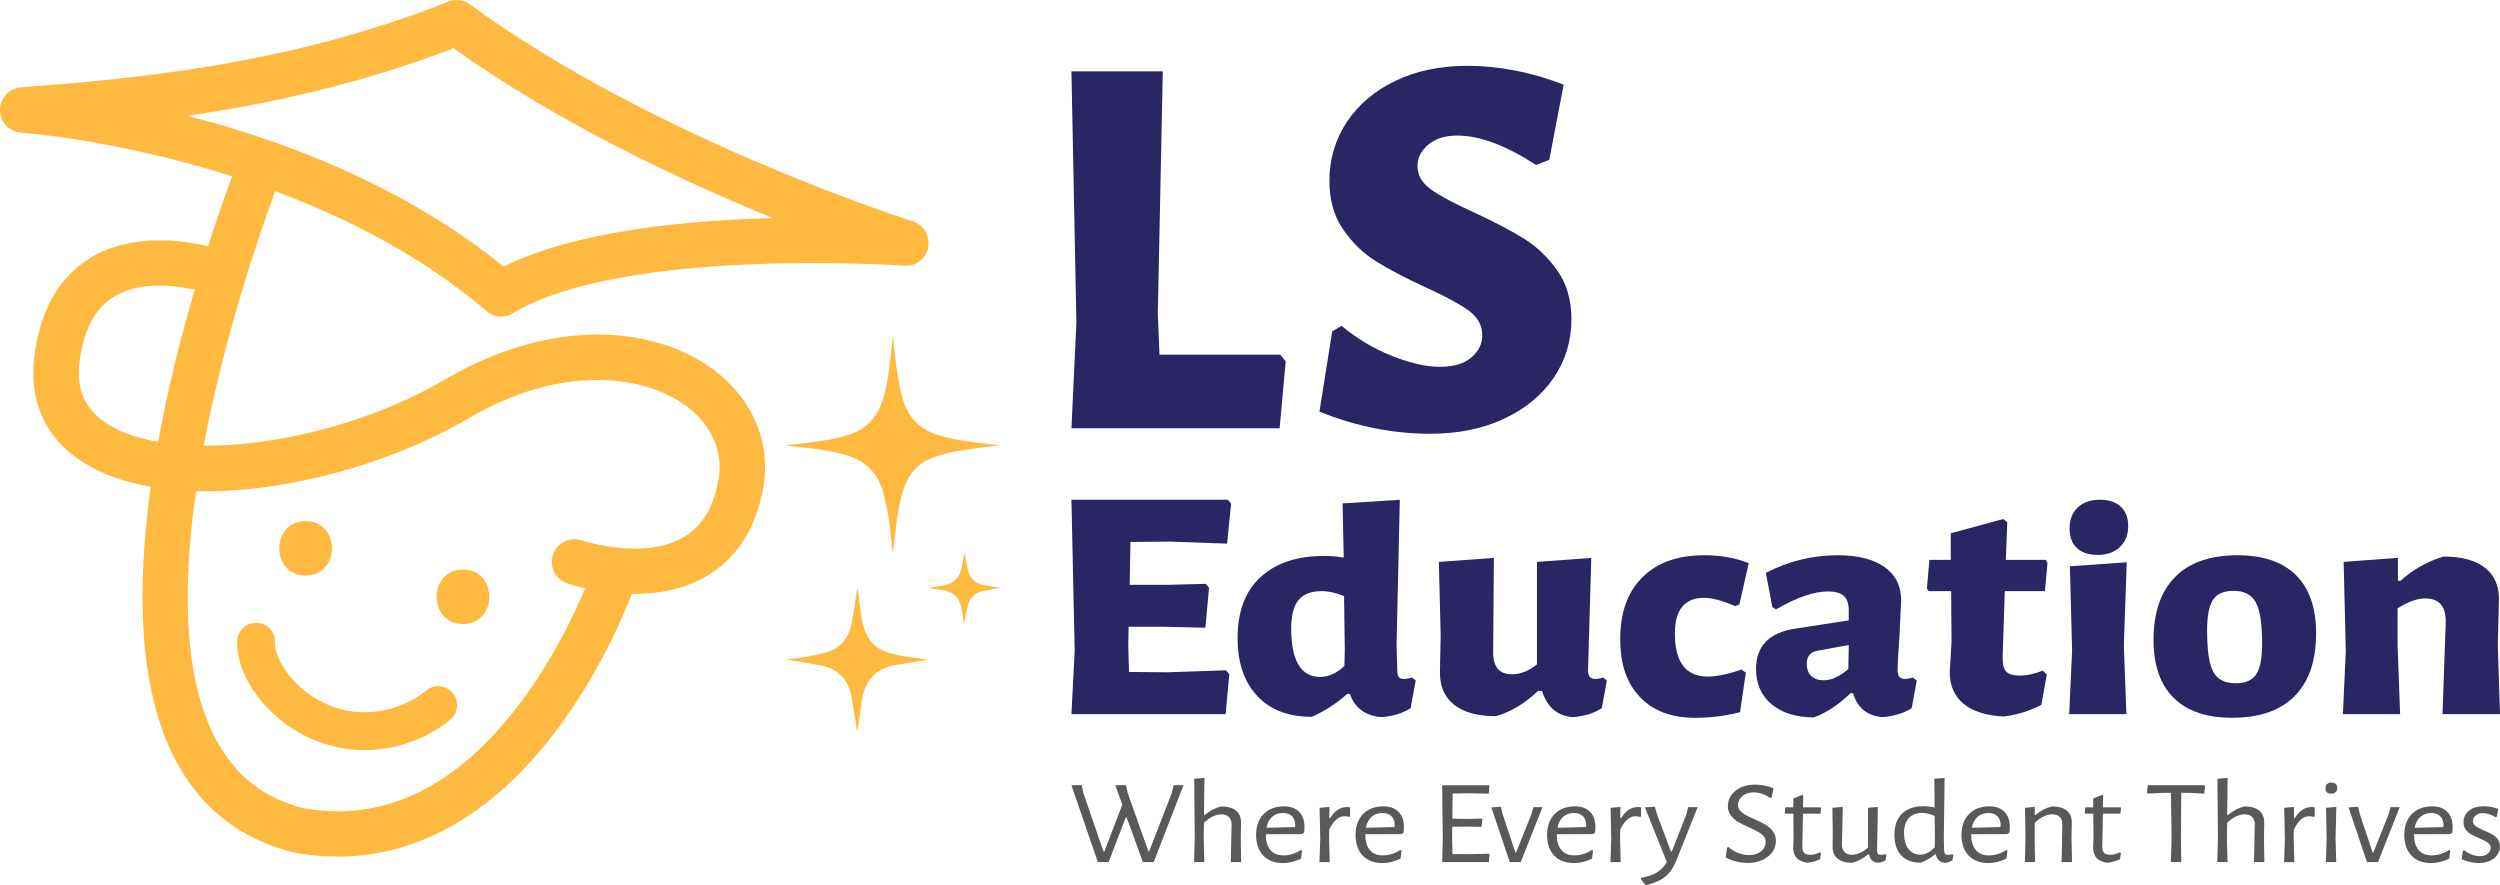 <svg width="226" height="80" viewBox="0 0 226 80" fill="none" xmlns="http://www.w3.org/2000/svg">
<g clip-path="url(#clip0_2287_4466)">
<path d="M81.581 35.976C81.223 34.673 81.053 33.339 80.892 32.002C80.837 31.538 80.793 31.072 80.741 30.56C80.698 30.618 80.679 30.631 80.676 30.646C80.667 30.723 80.66 30.803 80.654 30.884C80.481 32.607 80.327 34.333 79.842 36.01C79.387 37.582 78.466 38.694 76.918 39.237C75.571 39.71 74.171 39.889 72.766 40.059C72.185 40.13 71.604 40.185 71.026 40.25C71.279 40.312 71.533 40.333 71.783 40.358C73.393 40.528 75 40.701 76.563 41.164C78.272 41.667 79.35 42.779 79.842 44.518C80.209 45.821 80.404 47.149 80.54 48.489C80.589 48.965 80.636 49.443 80.685 49.919C80.778 49.632 80.802 49.344 80.833 49.057C81.007 47.513 81.164 45.966 81.603 44.465C82.038 42.98 82.901 41.871 84.371 41.355C85.07 41.112 85.79 40.908 86.516 40.784C87.801 40.565 89.102 40.423 90.397 40.247C90.184 40.225 89.961 40.204 89.739 40.179C88.129 40.003 86.522 39.833 84.955 39.385C83.21 38.879 82.079 37.77 81.581 35.976Z" fill="#FDB940"/>
<path d="M77.824 55.443C77.719 54.727 77.638 54.007 77.549 53.291C77.524 53.285 77.499 53.279 77.475 53.273C77.447 53.455 77.425 53.634 77.394 53.816C77.249 54.708 77.144 55.61 76.949 56.49C76.677 57.729 75.96 58.609 74.746 58.961C74.106 59.149 73.445 59.27 72.787 59.387C72.237 59.486 71.681 59.535 71.029 59.618C72.16 59.807 73.183 59.958 74.196 60.153C75.722 60.449 76.677 61.379 76.971 62.963C77.159 63.988 77.308 65.023 77.493 66.178C77.539 65.881 77.573 65.693 77.601 65.504C77.709 64.751 77.799 63.997 77.922 63.247C78.21 61.527 79.149 60.437 80.858 60.137C81.859 59.961 82.86 59.804 83.942 59.625C83.077 59.504 82.273 59.421 81.482 59.282C79.041 58.859 78.194 57.96 77.824 55.443Z" fill="#FDB940"/>
<path d="M87.421 51.237C87.332 50.796 87.276 50.348 87.205 49.903C86.973 50.768 87.06 51.741 86.38 52.405C85.719 53.05 84.813 52.927 83.942 53.167C84.328 53.217 84.634 53.251 84.937 53.297C86.349 53.513 86.812 54.014 87.016 55.533C87.053 55.808 87.091 56.08 87.131 56.354C87.273 55.891 87.338 55.425 87.43 54.965C87.591 54.159 88.021 53.612 88.796 53.448C89.315 53.34 89.835 53.245 90.403 53.133C89.933 53.059 89.507 52.998 89.084 52.92C88.095 52.747 87.634 52.284 87.421 51.237Z" fill="#FDB940"/>
<path d="M64.157 33.169C61.339 31.199 57.578 30.171 53.577 30.245C49.202 30.337 44.576 31.749 40.197 34.321C33.625 38.184 25.155 40.33 18.413 40.29C20.276 30.399 23.444 21.181 24.877 17.281C31.335 19.687 38.176 23.151 44.004 28.136C44.378 28.454 44.842 28.617 45.305 28.617C45.66 28.617 46.016 28.522 46.337 28.33C56.355 22.287 81.529 24.001 81.782 24.019C82.802 24.106 83.719 23.374 83.908 22.352C84.097 21.326 83.5 20.323 82.521 20.014C82.289 19.94 59.071 12.547 42.472 0.389C41.915 -0.019 41.192 -0.111 40.553 0.142C25.712 6.043 11.362 7.161 1.866 7.899C0.807 7.983 -0.006 8.881 3.50115e-05 9.956C0.006 11.031 0.831 11.92 1.891 11.991C2.036 12 10.577 12.618 20.987 15.938C20.437 17.423 19.662 19.6 18.809 22.256C16.238 21.654 11.801 21.122 8.207 23.29C5.327 25.029 3.609 28.052 3.102 32.283C2.62 36.307 4.104 39.568 7.388 41.714C9.125 42.847 11.254 43.594 13.633 44.008C12.388 52.921 12.45 62.006 15.743 68.472C18.024 72.947 21.633 75.831 26.469 77.048L26.602 77.076C27.921 77.317 29.228 77.437 30.517 77.437C37.88 77.437 44.672 73.527 50.345 65.965C53.997 61.095 56.213 56.021 57.127 53.683C57.205 53.683 57.279 53.683 57.356 53.683C59.445 53.683 61.778 53.313 63.845 52.105C66.573 50.512 68.304 47.841 68.98 44.166C69.765 39.941 67.961 35.828 64.157 33.166V33.169ZM41.001 4.363C50.53 11.164 61.703 16.382 69.873 19.714C61.935 19.921 51.914 20.894 45.534 24.109C36.446 16.731 25.542 12.677 16.933 10.466C24.235 9.403 32.5 7.628 41.001 4.363ZM9.641 38.28C7.694 37.008 6.891 35.207 7.184 32.771C7.53 29.868 8.587 27.864 10.32 26.811C12.595 25.433 15.663 25.764 17.601 26.19C16.408 30.257 15.193 35.007 14.294 39.947C12.453 39.626 10.858 39.077 9.641 38.28ZM64.945 43.431C64.488 45.907 63.456 47.587 61.79 48.563C58.153 50.694 52.656 48.869 52.607 48.854C51.535 48.486 50.367 49.054 49.996 50.126C49.625 51.197 50.197 52.365 51.269 52.735C51.352 52.763 51.958 52.967 52.9 53.18C51.887 55.592 49.928 59.708 47.002 63.587C41.282 71.174 34.691 74.358 27.405 73.058C23.753 72.122 21.135 70.013 19.402 66.616C16.51 60.947 16.525 52.664 17.721 44.401C25.749 44.607 35.368 41.921 42.274 37.86C50.861 32.808 58.159 33.987 61.796 36.532C64.287 38.271 65.433 40.784 64.945 43.431Z" fill="#FDB940"/>
<path d="M27.627 52.031C30.798 52.031 30.804 47.109 27.627 47.109C24.457 47.106 24.454 52.031 27.627 52.031Z" fill="#FDB940"/>
<path d="M41.857 51.488C38.686 51.488 38.68 56.41 41.857 56.41C45.033 56.41 45.03 51.488 41.857 51.488Z" fill="#FDB940"/>
<path d="M38.532 62.419C36.647 63.96 34.088 64.661 31.678 64.291C29.271 63.92 27.04 62.481 25.708 60.446C25.134 59.563 24.846 58.754 24.862 58.041C24.88 57.096 24.129 56.317 23.184 56.299H23.15C22.22 56.299 21.46 57.043 21.441 57.976C21.413 59.39 21.886 60.851 22.844 62.318C24.698 65.156 27.806 67.156 31.159 67.672C31.752 67.765 32.349 67.808 32.948 67.808C35.742 67.808 38.541 66.835 40.701 65.066C41.433 64.467 41.538 63.389 40.942 62.66C40.339 61.928 39.261 61.823 38.532 62.419Z" fill="#FDB940"/>
<path d="M105.791 48.962L110.93 49.144L111.291 45.537L110.994 45.176H96.858L97.151 58.819L96.858 64.56H110.8L111.127 60.953L110.831 60.595L105.531 60.774L102.061 60.743L101.997 58.34L102.027 56.657H105.204L108.967 56.747L109.295 53.14L108.998 52.779L105.562 52.868H102.126L102.191 48.993L105.791 48.962Z" fill="#292663"/>
<path d="M126.902 61.376C126.682 61.376 126.531 61.317 126.445 61.197C126.358 61.076 126.315 60.866 126.315 60.567L126.25 58.343L126.543 45.179L121.371 45.509L121.47 50.407C120.923 50.308 120.336 50.255 119.702 50.255C117.258 50.255 115.342 50.892 113.958 52.164C112.571 53.436 111.878 55.274 111.878 57.679C111.878 59.903 112.469 61.648 113.646 62.907C114.823 64.171 116.47 64.8 118.587 64.8C119.764 64.278 120.833 63.59 121.794 62.725H122.023C122.48 64.007 123.429 64.708 124.869 64.828C125.938 64.748 126.821 64.479 127.52 64.016L127.977 61.521L127.65 61.249C127.371 61.336 127.118 61.376 126.902 61.376ZM121.535 60.202C120.836 60.863 120.104 61.194 119.341 61.194C117.616 61.194 116.745 59.751 116.723 56.867C116.723 55.644 116.946 54.767 117.394 54.236C117.842 53.705 118.534 53.439 119.474 53.439C120.107 53.439 120.784 53.591 121.504 53.89L121.569 58.788L121.535 60.202Z" fill="#292663"/>
<path d="M144.181 61.376C143.766 61.376 143.559 61.116 143.559 60.594L143.853 50.435L138.943 50.796V60.054C138.201 60.656 137.448 60.956 136.684 60.956C135.55 60.956 134.982 60.304 134.982 59.001L135.047 50.435L130.072 50.796L130.236 57.377L130.171 60.743C130.149 62.024 130.575 63.012 131.447 63.704C132.318 64.396 133.573 64.742 135.21 64.742C136.542 64.38 137.818 63.621 139.039 62.456H139.4C139.858 63.92 140.775 64.711 142.15 64.831C143.22 64.751 144.103 64.482 144.802 64.019L145.259 61.524L144.931 61.252C144.65 61.336 144.4 61.376 144.181 61.376Z" fill="#292663"/>
<path d="M154.065 54.042C154.764 54.042 155.691 54.292 156.846 54.792L157.239 54.641L158.088 50.913C156.911 50.432 155.57 50.194 154.062 50.194C151.661 50.194 149.795 50.861 148.466 52.192C147.135 53.526 146.47 55.373 146.47 57.738C146.47 60.103 147.063 61.762 148.253 63.013C149.443 64.266 151.105 64.89 153.243 64.89C154.64 64.89 155.993 64.72 157.301 64.38L157.823 60.804L157.43 60.533C156.185 60.953 155.172 61.163 154.387 61.163C152.4 61.163 151.408 59.86 151.408 57.256C151.414 55.113 152.298 54.042 154.065 54.042Z" fill="#292663"/>
<path d="M172.197 61.376C171.762 61.376 171.542 61.116 171.542 60.594C171.542 60.073 171.598 59.063 171.706 57.618C171.814 55.314 171.87 54.212 171.87 54.313C171.87 52.992 171.369 51.976 170.365 51.262C169.361 50.552 167.955 50.194 166.144 50.194C163.854 50.194 161.682 50.725 159.63 51.787L160.221 54.882L160.548 55.092C162.402 54.011 163.975 53.467 165.26 53.467C165.915 53.467 166.388 53.603 166.685 53.872C166.978 54.144 167.127 54.588 167.127 55.209V56.08L162.282 56.83C159.927 57.191 158.747 58.402 158.747 60.468C158.747 61.811 159.21 62.873 160.137 63.655C161.064 64.436 162.334 64.838 163.95 64.856C165.084 64.455 166.196 63.726 167.287 62.663H167.516C167.908 63.985 168.792 64.708 170.167 64.828C171.215 64.748 172.098 64.479 172.818 64.016L173.276 61.521L172.917 61.249C172.633 61.336 172.392 61.376 172.197 61.376ZM167.089 60.474C166.305 61.157 165.563 61.496 164.865 61.496C164.386 61.496 164.009 61.367 163.737 61.107C163.465 60.848 163.329 60.477 163.329 59.995C163.329 59.335 163.657 58.942 164.312 58.822L167.127 58.312L167.089 60.474Z" fill="#292663"/>
<path d="M184.863 53.44L185.092 50.886L184.928 50.614H181.328L181.458 47.217L181.097 46.917L176.35 48.208V50.614H174.419L174.19 53.199L174.354 53.44H176.384L176.418 58.038L176.255 60.774C176.255 61.975 176.669 62.923 177.5 63.615C178.328 64.306 179.539 64.692 181.134 64.773C182.311 64.631 183.445 64.282 184.539 63.72L185.03 60.984L184.672 60.622C183.93 60.922 183.232 61.073 182.577 61.073C182.008 61.073 181.613 60.959 181.381 60.727C181.152 60.499 181.038 60.091 181.038 59.511L181.232 53.44H184.863Z" fill="#292663"/>
<path d="M189.835 45.176C188.985 45.176 188.315 45.41 187.823 45.883C187.332 46.352 187.088 46.979 187.088 47.761C187.088 48.542 187.304 49.113 187.743 49.533C188.179 49.953 188.812 50.163 189.64 50.163C190.468 50.163 191.136 49.928 191.636 49.456C192.137 48.986 192.39 48.35 192.39 47.547C192.39 46.806 192.168 46.226 191.72 45.806C191.272 45.386 190.641 45.176 189.835 45.176Z" fill="#292663"/>
<path d="M187.119 51.191L187.317 58.819L187.054 64.56H192.227L191.995 58.34L192.258 50.83L187.119 51.191Z" fill="#292663"/>
<path d="M202.272 50.194C199.806 50.194 197.925 50.852 196.627 52.161C195.329 53.473 194.68 55.373 194.68 57.855C194.68 60.141 195.286 61.882 196.497 63.084C197.708 64.285 199.47 64.887 201.784 64.887C204.25 64.887 206.132 64.235 207.429 62.932C208.727 61.629 209.376 59.736 209.376 57.253C209.376 54.95 208.77 53.196 207.559 51.994C206.348 50.796 204.584 50.194 202.272 50.194ZM203.956 60.968C203.598 61.499 202.992 61.765 202.139 61.765C201.484 61.765 200.965 61.62 200.585 61.33C200.202 61.039 199.93 60.548 199.766 59.856C199.602 59.165 199.522 58.207 199.522 56.988C199.522 55.666 199.701 54.739 200.063 54.208C200.424 53.677 201.039 53.412 201.911 53.412C202.872 53.412 203.542 53.758 203.922 54.449C204.302 55.141 204.494 56.379 204.494 58.161C204.497 59.501 204.318 60.437 203.956 60.968Z" fill="#292663"/>
<path d="M226 64.559L225.802 58.337L225.901 54.31C225.944 53.029 225.536 52.04 224.674 51.349C223.812 50.657 222.551 50.311 220.895 50.311C219.434 50.753 218.136 51.484 217.002 52.507H216.773V50.431L211.863 50.793L212.061 58.816L211.798 64.556H216.971L216.742 58.334V54.999C217.682 54.397 218.51 54.097 219.23 54.097C220.475 54.097 221.096 54.789 221.096 56.172L220.803 64.556H226V64.559Z" fill="#292663"/>
<path d="M115.679 38.715L116.229 32.659L115.728 32.06H104.818L104.666 28.358L105.117 6.448H96.858L97.306 29.158L96.858 38.715H115.679Z" fill="#292663"/>
<path d="M140.482 34.111C141.533 32.542 142.058 30.794 142.058 28.858C142.058 27.126 141.632 25.656 140.782 24.458C139.932 23.256 138.931 22.299 137.778 21.579C136.626 20.863 135.118 20.073 133.249 19.205C131.478 18.405 130.186 17.713 129.368 17.13C128.549 16.546 128.141 15.839 128.141 15.005C128.141 14.27 128.465 13.631 129.117 13.078C129.769 12.528 130.644 12.254 131.744 12.254C133.746 12.254 136.116 13.137 138.851 14.906L140.053 14.455L141.354 7.652C138.418 6.519 135.513 5.951 132.643 5.951C130.208 5.951 128.045 6.402 126.16 7.3C124.275 8.202 122.808 9.443 121.754 11.027C120.703 12.612 120.178 14.387 120.178 16.355C120.178 18.09 120.595 19.557 121.429 20.758C122.264 21.959 123.256 22.917 124.408 23.633C125.561 24.349 127.038 25.128 128.839 25.958C130.607 26.758 131.911 27.459 132.745 28.058C133.579 28.657 133.996 29.408 133.996 30.309C133.996 31.078 133.672 31.742 133.02 32.311C132.368 32.879 131.41 33.16 130.14 33.16C128.938 33.16 127.51 32.836 125.86 32.184C124.207 31.532 122.681 30.625 121.281 29.457L120.431 29.957L119.279 37.211C122.582 38.545 125.919 39.212 129.29 39.212C131.827 39.212 134.061 38.755 135.999 37.838C137.936 36.921 139.428 35.68 140.482 34.111Z" fill="#292663"/>
<path d="M103.316 77.931L101.851 73.898H101.768L100.22 77.931H99.247L96.855 70.983H97.794L97.924 71.656L99.753 76.967H99.837L101.456 72.74L100.822 70.983H101.783L101.96 71.73L103.814 76.964H103.885L105.924 71.696L106.1 70.98H106.99L104.296 77.928H103.316V77.931Z" fill="#58595B"/>
<path d="M111.106 73.87C110.945 73.7 110.717 73.617 110.42 73.617C109.898 73.617 109.369 73.873 108.838 74.386L108.813 75.751L108.872 77.931H107.945L108.004 75.819L107.957 70.399L108.884 70.322L108.838 73.672H108.909C109.394 73.274 109.888 73.018 110.398 72.903C110.985 72.903 111.433 73.03 111.739 73.283C112.048 73.537 112.197 73.898 112.19 74.367L112.166 75.775L112.2 77.931H111.263L111.335 74.559C111.341 74.271 111.267 74.04 111.106 73.87Z" fill="#58595B"/>
<path d="M114.428 75.439C114.428 76.038 114.564 76.504 114.833 76.831C115.101 77.162 115.503 77.326 116.035 77.326C116.566 77.326 117.098 77.162 117.604 76.838L117.709 76.893L117.617 77.619C117.054 77.888 116.51 78.02 115.988 78.02C115.222 78.02 114.626 77.795 114.196 77.344C113.767 76.893 113.55 76.272 113.55 75.485C113.55 74.698 113.776 74.049 114.23 73.589C114.684 73.129 115.296 72.894 116.072 72.894C116.659 72.894 117.113 73.058 117.437 73.388C117.762 73.719 117.923 74.172 117.923 74.759L117.898 75.26L117.697 75.402L114.428 75.414V75.439ZM114.996 73.845C114.734 74.077 114.564 74.404 114.487 74.83L117.067 74.765L117.091 74.636C117.091 74.259 116.993 73.978 116.792 73.783C116.594 73.592 116.325 73.496 115.988 73.496C115.59 73.496 115.259 73.614 114.996 73.845Z" fill="#58595B"/>
<path d="M122.047 72.978V73.811L121.942 73.845C121.809 73.808 121.667 73.79 121.519 73.79C121.012 73.79 120.558 74.191 120.159 74.994L120.147 75.754L120.206 77.934H119.279L119.35 75.831L119.291 73.024L120.181 72.947L120.169 73.966H120.24C120.654 73.293 121.154 72.959 121.742 72.959C121.837 72.956 121.939 72.959 122.047 72.978Z" fill="#58595B"/>
<path d="M123.42 75.439C123.42 76.038 123.556 76.504 123.824 76.831C124.093 77.162 124.495 77.326 125.026 77.326C125.558 77.326 126.089 77.162 126.596 76.838L126.701 76.893L126.608 77.619C126.046 77.888 125.502 78.02 124.98 78.02C124.214 78.02 123.617 77.795 123.188 77.344C122.758 76.893 122.542 76.272 122.542 75.485C122.542 74.698 122.768 74.049 123.222 73.589C123.676 73.126 124.288 72.894 125.063 72.894C125.65 72.894 126.105 73.058 126.429 73.388C126.754 73.719 126.914 74.172 126.914 74.759L126.89 75.26L126.689 75.402L123.42 75.414V75.439ZM123.988 73.845C123.725 74.077 123.556 74.404 123.478 74.83L126.058 74.765L126.083 74.636C126.083 74.259 125.984 73.978 125.783 73.783C125.586 73.592 125.317 73.496 124.98 73.496C124.581 73.496 124.251 73.614 123.988 73.845Z" fill="#58595B"/>
<path d="M134.59 77.931H130.369L130.427 75.84L130.369 70.986H134.602L134.648 71.072L134.577 71.746L132.807 71.712L131.317 71.733L131.293 74.009L132.698 74.031L133.941 73.997L134.012 74.074L133.931 74.747L132.618 74.725L131.283 74.738L131.271 75.766L131.305 77.208L132.794 77.221L134.599 77.177L134.658 77.264L134.59 77.931Z" fill="#58595B"/>
<path d="M136.994 77.075H137.053L138.425 73.638L138.613 72.965H139.444L137.476 77.931H136.481L134.815 72.987L135.684 72.931L135.835 73.592L136.994 77.075Z" fill="#58595B"/>
<path d="M140.733 75.439C140.733 76.038 140.868 76.504 141.137 76.831C141.406 77.162 141.808 77.326 142.339 77.326C142.871 77.326 143.402 77.162 143.909 76.838L144.014 76.893L143.921 77.619C143.359 77.888 142.815 78.02 142.293 78.02C141.527 78.02 140.93 77.795 140.501 77.344C140.071 76.893 139.855 76.272 139.855 75.485C139.855 74.698 140.081 74.049 140.535 73.589C140.989 73.129 141.601 72.894 142.376 72.894C142.963 72.894 143.418 73.058 143.742 73.388C144.067 73.719 144.227 74.172 144.227 74.759L144.203 75.26L144.002 75.402L140.733 75.414V75.439ZM141.301 73.845C141.038 74.077 140.868 74.404 140.791 74.83L143.371 74.765L143.396 74.636C143.396 74.259 143.297 73.978 143.096 73.783C142.899 73.592 142.63 73.496 142.293 73.496C141.894 73.496 141.564 73.614 141.301 73.845Z" fill="#58595B"/>
<path d="M148.352 72.978V73.811L148.247 73.845C148.114 73.808 147.972 73.79 147.824 73.79C147.317 73.79 146.863 74.191 146.464 74.994L146.452 75.754L146.51 77.934H145.583L145.655 75.831L145.596 73.024L146.486 72.947L146.473 73.966H146.544C146.959 73.293 147.459 72.959 148.046 72.959C148.142 72.956 148.244 72.959 148.352 72.978Z" fill="#58595B"/>
<path d="M151.05 76.964H151.133L152.434 73.66L152.61 72.965H153.466L151.557 77.746C151.306 78.388 150.976 78.885 150.562 79.231C150.148 79.577 149.582 79.833 148.862 80H148.77C148.581 79.827 148.439 79.645 148.337 79.456L148.362 79.348C148.955 79.246 149.428 79.089 149.78 78.873C150.132 78.656 150.432 78.341 150.682 77.931L148.702 72.987L149.604 72.931L149.78 73.57L151.05 76.964Z" fill="#58595B"/>
<path d="M160.32 71.254L160.169 72.088L160.005 72.132C159.535 71.798 159.044 71.634 158.528 71.634C158.237 71.634 157.987 71.69 157.771 71.798C157.554 71.906 157.391 72.048 157.279 72.221C157.165 72.394 157.109 72.576 157.109 72.761C157.109 72.956 157.174 73.129 157.304 73.277C157.434 73.425 157.595 73.555 157.789 73.663C157.984 73.771 158.25 73.901 158.586 74.052C159.01 74.234 159.35 74.401 159.606 74.556C159.863 74.71 160.085 74.908 160.267 75.145C160.45 75.383 160.542 75.674 160.542 76.013C160.542 76.374 160.437 76.708 160.227 77.011C160.017 77.313 159.717 77.557 159.337 77.736C158.954 77.919 158.515 78.008 158.024 78.008C157.304 78.008 156.634 77.844 156.006 77.52L156.124 76.631L156.254 76.575C156.529 76.822 156.831 77.004 157.162 77.122C157.493 77.242 157.814 77.301 158.117 77.301C158.42 77.301 158.676 77.245 158.908 77.137C159.14 77.029 159.313 76.884 159.436 76.705C159.557 76.523 159.619 76.331 159.619 76.131C159.619 75.828 159.495 75.584 159.245 75.399C158.994 75.213 158.614 75.013 158.108 74.796C157.693 74.608 157.36 74.441 157.113 74.293C156.862 74.145 156.649 73.954 156.467 73.719C156.288 73.484 156.198 73.197 156.198 72.857C156.198 72.517 156.303 72.178 156.51 71.881C156.717 71.585 157.007 71.353 157.378 71.183C157.749 71.014 158.172 70.93 158.651 70.93C159.183 70.927 159.742 71.035 160.32 71.254Z" fill="#58595B"/>
<path d="M164.516 77.054L164.621 77.119L164.528 77.681C164.105 77.863 163.716 77.965 163.357 77.996C162.912 77.915 162.591 77.764 162.396 77.542C162.201 77.316 162.103 76.992 162.103 76.566L162.137 75.797L162.124 73.555H161.386L161.339 73.49L161.398 72.981H162.112V72.178L162.921 71.853L163.014 71.931L162.989 72.981H164.584L164.63 73.046L164.571 73.555H162.989L162.931 76.492C162.921 76.782 162.977 76.983 163.094 77.097C163.212 77.211 163.403 77.27 163.669 77.27C163.935 77.27 164.213 77.196 164.516 77.054Z" fill="#58595B"/>
<path d="M169.769 77.186C169.825 77.248 169.914 77.279 170.038 77.279C170.161 77.279 170.3 77.257 170.449 77.214L170.532 77.291L170.449 77.779C170.223 77.903 169.998 77.974 169.781 77.996C169.305 77.952 169.034 77.699 168.972 77.236H168.879C168.409 77.625 167.924 77.878 167.427 77.996C166.849 77.996 166.407 77.869 166.107 77.616C165.808 77.362 165.659 77.001 165.669 76.532L165.681 75.154L165.647 73.021L166.586 72.943L166.515 76.325C166.506 76.621 166.58 76.853 166.738 77.02C166.895 77.186 167.121 77.27 167.418 77.27C167.893 77.27 168.378 77.05 168.87 76.609V73.021L169.76 72.943L169.689 76.868C169.686 77.02 169.713 77.128 169.769 77.186Z" fill="#58595B"/>
<path d="M175.748 76.868C175.754 77.02 175.782 77.128 175.831 77.19C175.877 77.251 175.964 77.282 176.091 77.282C176.217 77.282 176.347 77.261 176.489 77.218L176.582 77.295L176.499 77.783C176.273 77.906 176.047 77.977 175.831 77.999C175.346 77.956 175.074 77.702 175.009 77.239H174.926C174.487 77.594 174.064 77.841 173.647 77.986C172.874 77.986 172.281 77.767 171.87 77.332C171.459 76.893 171.255 76.272 171.255 75.46C171.255 74.648 171.484 74.009 171.941 73.558C172.398 73.107 173.038 72.882 173.857 72.882C174.209 72.882 174.552 72.919 174.889 72.99L174.864 70.399L175.791 70.322L175.72 75.751L175.748 76.868ZM172.559 73.957C172.268 74.271 172.126 74.725 172.126 75.318C172.126 75.911 172.259 76.408 172.525 76.748C172.791 77.088 173.149 77.258 173.603 77.258C174.057 77.258 174.478 77.038 174.892 76.597L174.917 75.816L174.892 73.756C174.462 73.577 174.079 73.484 173.742 73.484C173.242 73.484 172.846 73.645 172.559 73.957Z" fill="#58595B"/>
<path d="M178.195 75.439C178.195 76.038 178.331 76.504 178.6 76.831C178.869 77.162 179.271 77.326 179.802 77.326C180.334 77.326 180.865 77.162 181.372 76.838L181.477 76.893L181.384 77.619C180.822 77.888 180.278 78.02 179.756 78.02C178.99 78.02 178.393 77.795 177.964 77.344C177.534 76.893 177.318 76.272 177.318 75.485C177.318 74.698 177.543 74.049 177.998 73.589C178.452 73.126 179.064 72.894 179.839 72.894C180.426 72.894 180.881 73.058 181.205 73.388C181.529 73.719 181.69 74.172 181.69 74.759L181.665 75.26L181.465 75.402L178.195 75.414V75.439ZM178.767 73.845C178.504 74.077 178.334 74.404 178.257 74.83L180.837 74.765L180.862 74.636C180.862 74.259 180.763 73.978 180.562 73.783C180.365 73.592 180.096 73.496 179.759 73.496C179.357 73.496 179.027 73.614 178.767 73.845Z" fill="#58595B"/>
<path d="M186.214 73.867C186.056 73.7 185.827 73.617 185.521 73.617C185.005 73.617 184.477 73.873 183.939 74.386L183.927 75.751L183.973 77.931H183.046L183.105 75.828L183.059 73.021L183.949 72.944L183.936 73.669H184.007C184.492 73.271 184.987 73.015 185.497 72.9C186.09 72.9 186.541 73.027 186.844 73.28C187.15 73.533 187.298 73.895 187.289 74.364L187.264 75.772L187.311 77.928H186.371L186.43 74.556C186.445 74.262 186.371 74.031 186.214 73.867Z" fill="#58595B"/>
<path d="M191.631 77.054L191.736 77.119L191.643 77.681C191.22 77.863 190.83 77.965 190.472 77.996C190.027 77.915 189.706 77.764 189.511 77.542C189.316 77.316 189.217 76.992 189.217 76.566L189.251 75.797L189.239 73.555H188.5L188.454 73.49L188.513 72.981H189.227V72.178L190.036 71.853L190.129 71.931L190.104 72.981H191.699L191.745 73.046L191.686 73.555H190.104L190.045 76.492C190.036 76.782 190.092 76.983 190.209 77.097C190.327 77.211 190.518 77.27 190.784 77.27C191.05 77.27 191.325 77.196 191.631 77.054Z" fill="#58595B"/>
<path d="M199.263 71.742L197.95 71.677H197.189L197.155 75.763L197.189 77.931H196.241L196.312 75.84L196.253 71.677H195.49L194.152 71.742L194.093 71.656L194.164 70.982H199.263L199.334 71.069L199.263 71.742Z" fill="#58595B"/>
<path d="M203.604 73.87C203.443 73.7 203.215 73.617 202.918 73.617C202.396 73.617 201.867 73.873 201.336 74.386L201.311 75.751L201.37 77.931H200.443L200.502 75.819L200.455 70.399L201.382 70.322L201.336 73.672H201.407C201.892 73.274 202.386 73.018 202.896 72.903C203.483 72.903 203.931 73.03 204.237 73.283C204.546 73.537 204.695 73.898 204.688 74.367L204.664 75.775L204.698 77.931H203.761L203.833 74.559C203.839 74.271 203.765 74.04 203.604 73.87Z" fill="#58595B"/>
<path d="M209.25 72.978V73.811L209.145 73.845C209.012 73.808 208.87 73.79 208.721 73.79C208.214 73.79 207.76 74.191 207.362 74.994L207.349 75.754L207.408 77.934H206.481L206.552 75.831L206.493 73.024L207.383 72.947L207.371 73.966H207.442C207.856 73.293 208.357 72.959 208.944 72.959C209.036 72.956 209.138 72.959 209.25 72.978Z" fill="#58595B"/>
<path d="M211.147 70.874C211.239 70.961 211.289 71.075 211.289 71.22C211.289 71.387 211.239 71.517 211.143 71.609C211.045 71.702 210.912 71.751 210.739 71.751C210.396 71.751 210.223 71.585 210.223 71.251C210.223 71.1 210.272 70.976 210.368 70.884C210.467 70.791 210.6 70.742 210.773 70.742C210.927 70.745 211.054 70.788 211.147 70.874ZM211.193 77.931H210.266L210.325 75.828L210.278 73.021L211.205 72.944L211.134 75.751L211.193 77.931Z" fill="#58595B"/>
<path d="M214.487 77.075H214.546L215.918 73.638L216.106 72.965H216.937L214.969 77.931H213.974L212.309 72.987L213.177 72.931L213.328 73.592L214.487 77.075Z" fill="#58595B"/>
<path d="M218.226 75.439C218.226 76.038 218.362 76.504 218.63 76.831C218.899 77.162 219.301 77.326 219.832 77.326C220.364 77.326 220.895 77.162 221.402 76.838L221.507 76.893L221.415 77.619C220.852 77.888 220.308 78.02 219.786 78.02C219.02 78.02 218.423 77.795 217.994 77.344C217.564 76.893 217.348 76.272 217.348 75.485C217.348 74.698 217.574 74.049 218.028 73.589C218.482 73.126 219.094 72.894 219.87 72.894C220.457 72.894 220.911 73.058 221.235 73.388C221.56 73.719 221.72 74.172 221.72 74.759L221.696 75.26L221.495 75.402L218.226 75.414V75.439ZM218.797 73.845C218.535 74.077 218.365 74.404 218.287 74.83L220.868 74.765L220.892 74.636C220.892 74.259 220.793 73.978 220.593 73.783C220.395 73.592 220.126 73.496 219.789 73.496C219.388 73.496 219.057 73.614 218.797 73.845Z" fill="#58595B"/>
<path d="M225.845 73.129L225.716 73.833L225.577 73.864C225.184 73.626 224.81 73.505 224.452 73.505C224.186 73.505 223.97 73.573 223.806 73.712C223.642 73.851 223.559 74.015 223.559 74.213C223.559 74.41 223.642 74.565 223.812 74.685C223.979 74.806 224.239 74.938 224.591 75.093C224.897 75.222 225.141 75.34 225.323 75.445C225.506 75.55 225.663 75.689 225.799 75.862C225.932 76.035 225.997 76.248 225.997 76.501C225.997 76.77 225.923 77.017 225.774 77.248C225.626 77.48 225.407 77.665 225.119 77.807C224.829 77.949 224.486 78.017 224.087 78.017C223.54 78.017 223.021 77.897 222.527 77.659L222.644 76.921L222.749 76.856C222.969 77.029 223.204 77.162 223.46 77.257C223.713 77.35 223.954 77.4 224.18 77.4C224.47 77.4 224.702 77.325 224.885 77.177C225.064 77.029 225.153 76.853 225.153 76.652C225.153 76.451 225.07 76.3 224.9 76.18C224.733 76.059 224.474 75.927 224.121 75.772C223.815 75.642 223.571 75.525 223.383 75.42C223.194 75.315 223.034 75.173 222.901 74.991C222.768 74.812 222.7 74.586 222.7 74.318C222.7 73.898 222.867 73.555 223.197 73.286C223.528 73.018 223.979 72.885 224.551 72.885C225.002 72.891 225.431 72.968 225.845 73.129Z" fill="#58595B"/>
</g>
<defs>
<clipPath id="clip0_2287_4466">
<rect width="226" height="80" fill="white"/>
</clipPath>
</defs>
</svg>

